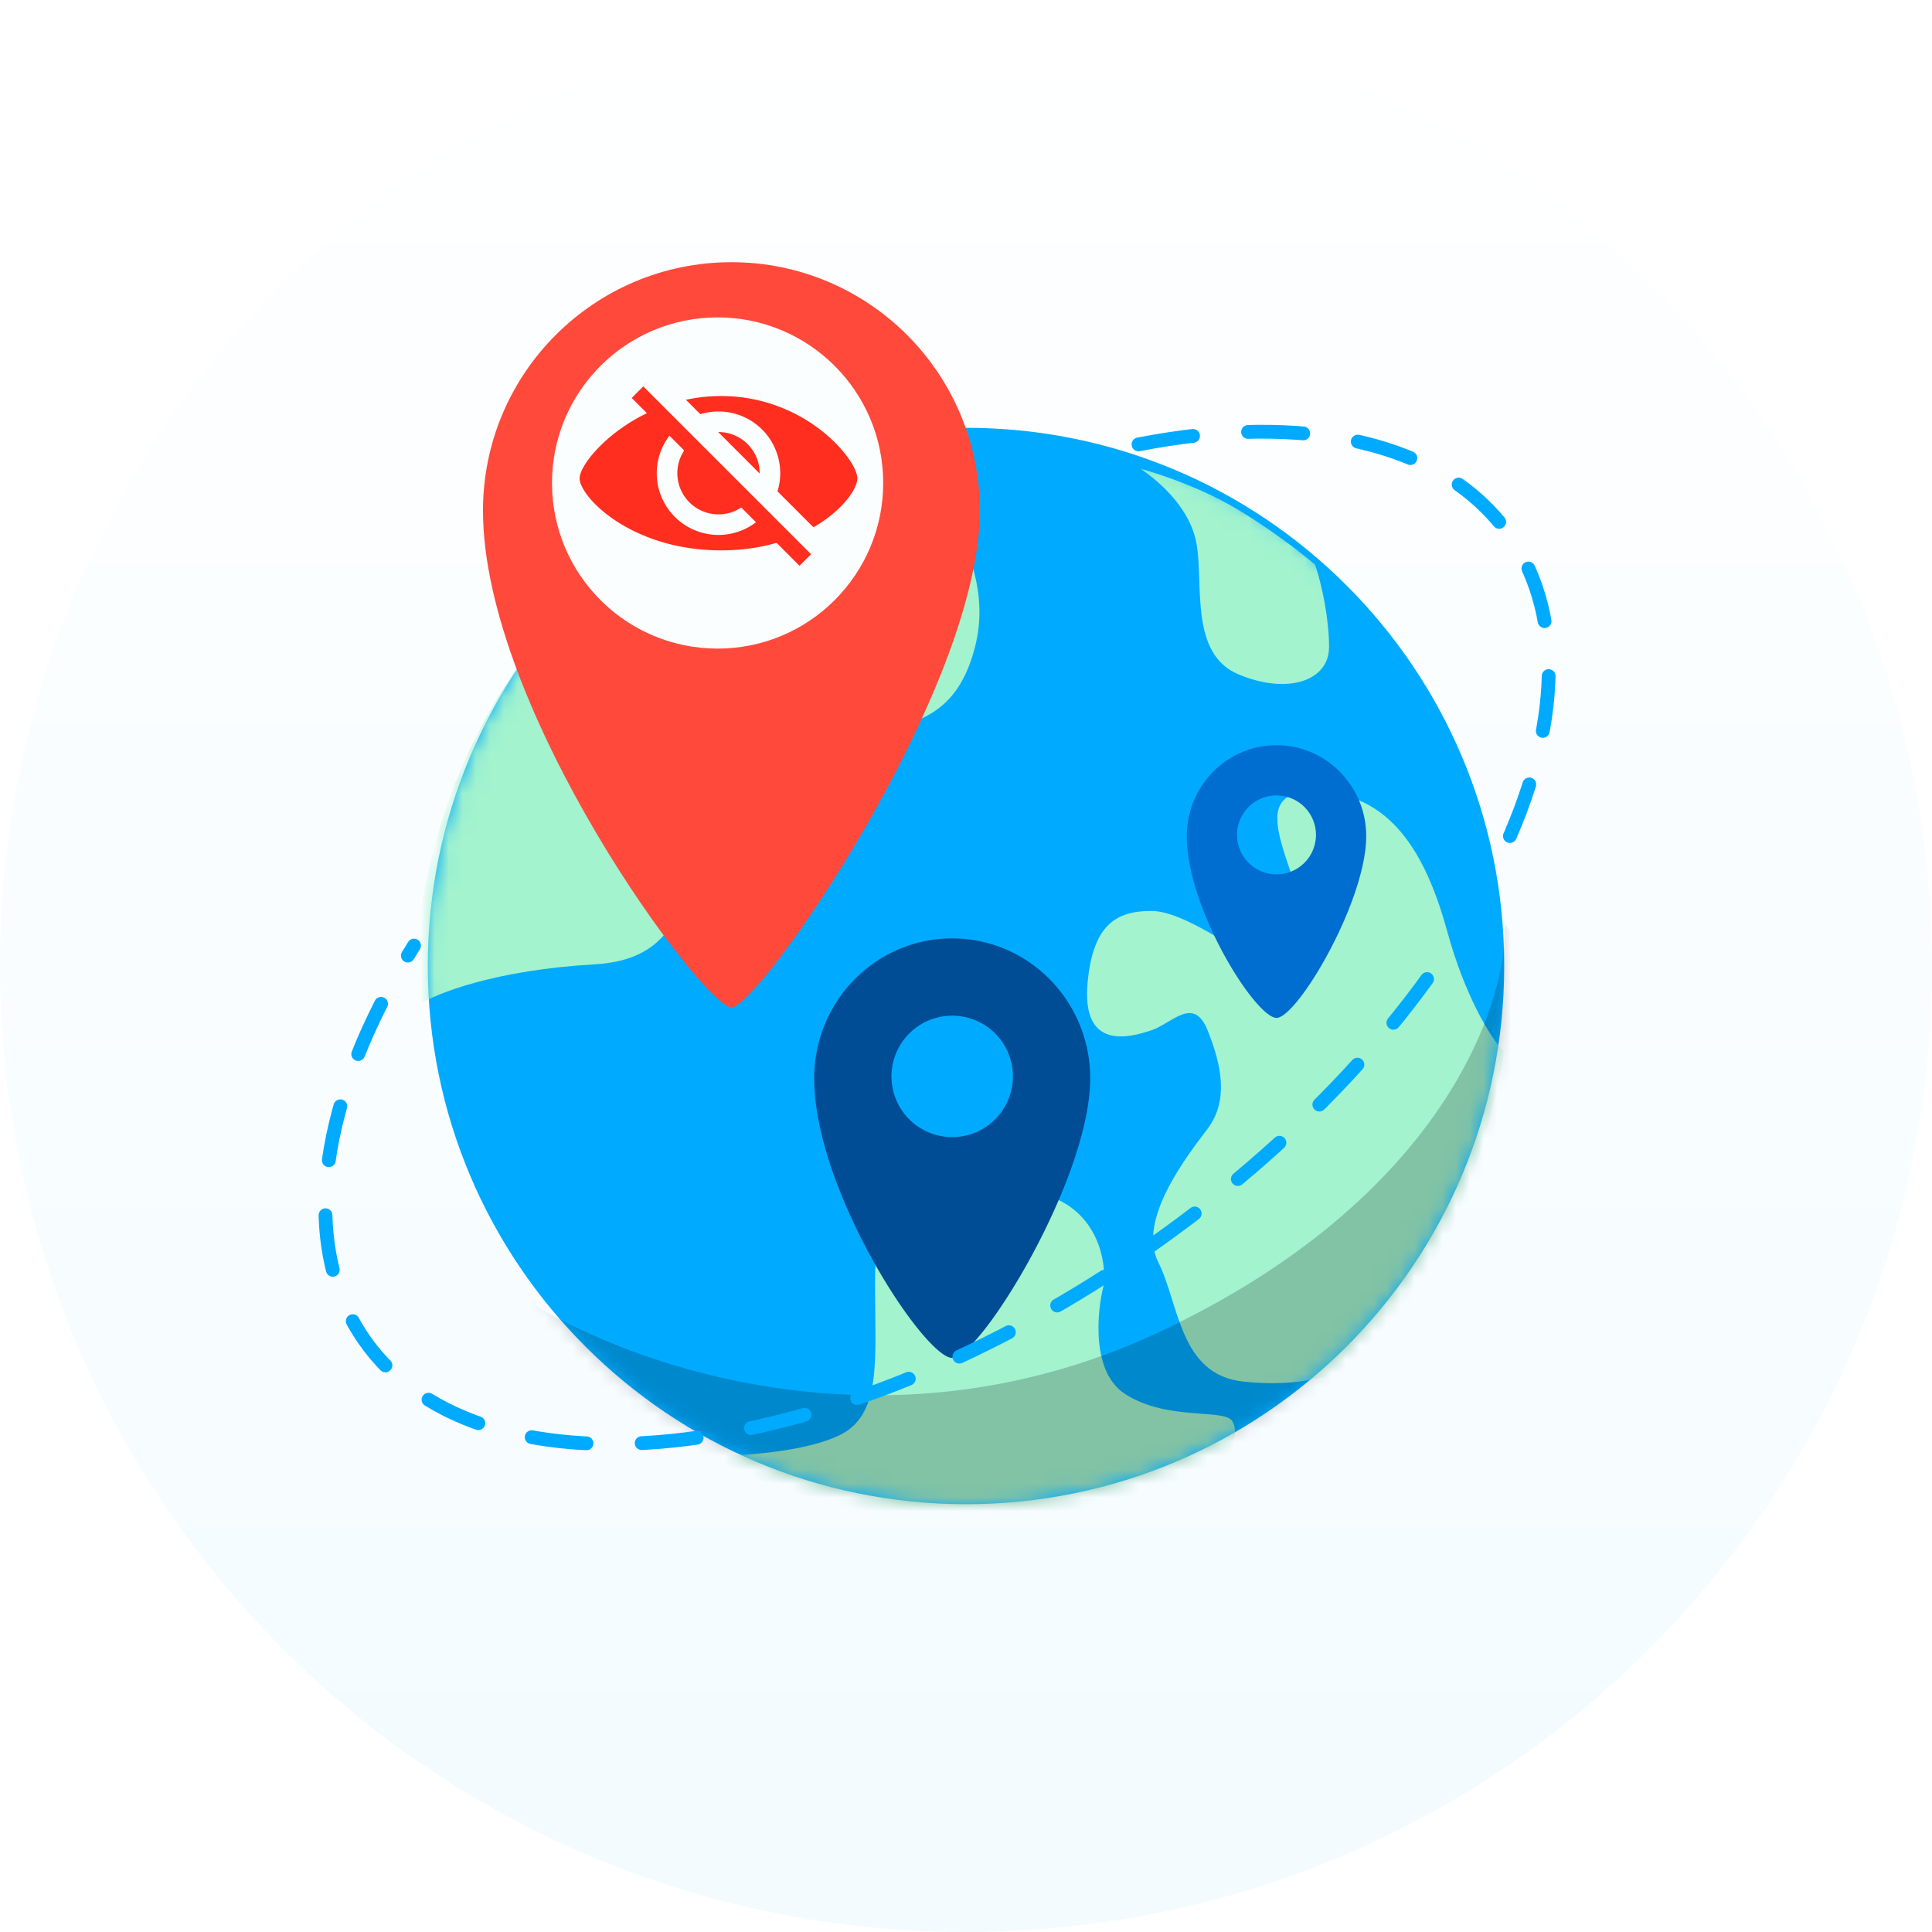 <svg width="140" height="140" fill="none" xmlns="http://www.w3.org/2000/svg"><path d="M70 140c38.66 0 70-31.34 70-70S108.66 0 70 0 0 31.34 0 70s31.34 70 70 70z" fill="url(#paint0_linear)"/><path d="M70 109c21.54 0 39-17.46 39-39S91.54 31 70 31 31 48.46 31 70s17.46 39 39 39z" fill="#0AF"/><mask id="mask0" mask-type="alpha" maskUnits="userSpaceOnUse" x="31" y="31" width="78" height="78"><path d="M70 108.5c21.263 0 38.5-17.237 38.5-38.5S91.263 31.5 70 31.5 31.5 48.737 31.5 70s17.237 38.5 38.5 38.5z" fill="#0AF" stroke="#0075AF"/></mask><g mask="url(#mask0)"><g filter="url(#filter0_d)"><path d="M86.71 38.434c-.404-2.382-2.358-4.301-4.042-5.46 0 0 3.79.993 7.073 2.979 3.284 1.985 5.558 3.97 5.558 3.97.505 1.49 1.01 3.971 1.01 5.956 0 2.482-3.031 3.475-6.568 1.986-3.537-1.49-2.526-6.453-3.031-9.43z" fill="#A2F3CE"/></g><g filter="url(#filter1_d)"><path d="M70.658 45.86c1.665-6.548-3.642-12.447-6.763-14.835 0 0-14.047 1.427-24.451 13.812-10.405 12.385-9.364 27.111-9.364 27.111 1.56-1.023 5.93-2.66 13.006-3.069 8.844-.511 5.202-9.208 11.965-13.811 6.763-4.604 13.526-1.023 15.607-9.208z" fill="#A2F3CE"/></g><g filter="url(#filter2_d)"><path d="M78.82 70.101c.408-4.072 2.044-5.09 4.6-5.09 4.088 0 12.163 8.45 11.755 3.563-.511-6.107-5.623-12.215 0-12.215 5.622 0 8.177 4.58 9.711 10.18 1.226 4.478 3.066 7.634 4.089 8.652 0 0-1.023 7.125-4.089 13.232-3.067 6.108-8.178 10.18-8.178 10.18-.852.169-2.965.915-6.644.508-4.6-.509-4.6-5.598-6.134-8.652-1.533-3.054 2.045-7.634 3.578-9.67 1.533-2.036 1.022-4.58 0-7.125s-2.556-.51-4.089 0c-1.533.509-5.111 1.527-4.6-3.563z" fill="#A2F3CE"/></g><g filter="url(#filter3_d)"><path d="M75.845 85.611c3.731 1.193 4.319 4.805 4.146 6.462-.518 1.989-.933 6.363 1.555 7.953 3.109 1.989 7.255.995 7.773 1.989.415.795 0 1.657-.518 2.485 0 0-7.255 4.474-18.656 4.474S51.488 104.5 51.488 104.5c2.419 0 6.84-.298 9.328-1.491 3.11-1.491 2.592-5.468 2.592-10.936s1.036-7.456 4.664-8.947c3.627-1.491 3.109.994 7.773 2.485z" fill="#A2F3CE"/></g><path d="M84.055 96.5c-20.4 9.6-39.834 2-47-3-1.5 15.5 28.1 29.9 50.5 19.5 22.4-10.4 29.5-37 21.5-46 .166 5.833-4.6 19.9-25 29.5z" fill="#000" fill-opacity=".2"/></g><g filter="url(#filter4_d)"><path d="M70 36c0 13-16 36-18 36S34 50.5 34 36c0-9.941 8.059-18 18-18s18 8.059 18 18z" fill="#FF493A"/></g><circle cx="52" cy="35" r="12" fill="#FBFEFF"/><path fill-rule="evenodd" clip-rule="evenodd" d="M62.129 34.663c0 1.337-3.355 5.219-9.878 5.219S42 36 42 34.663c0-1.337 4.1-5.964 10.25-5.964 6.151 0 9.879 4.627 9.879 5.964zm-5.591-.372a4.473 4.473 0 11-8.947 0 4.473 4.473 0 018.947 0zm-4.473 2.982a2.982 2.982 0 100-5.965 2.982 2.982 0 000 5.965z" fill="#FF2E1F"/><path stroke="#FF2E1F" stroke-width="1.5" d="M46.304 28.308l12.161 12.161"/><path stroke="#FBFEFF" stroke-width="1.5" d="M47.144 27.47l12.161 12.161"/><path fill-rule="evenodd" clip-rule="evenodd" d="M92.5 73.76c1.5 0 6.5-8.416 6.5-13.173C99 56.949 96.09 54 92.5 54S86 56.949 86 60.587c0 5.306 5 13.173 6.5 13.173zm0-10.4a2.86 2.86 0 100-5.72 2.86 2.86 0 000 5.72z" fill="#006DD1"/><path fill-rule="evenodd" clip-rule="evenodd" d="M69 98.4c2 0 10-12.948 10-20.267C79 72.537 74.523 68 69 68s-10 4.537-10 10.133C59 86.296 67 98.4 69 98.4zm0-16a4.4 4.4 0 100-8.8 4.4 4.4 0 000 8.8z" fill="#004D95"/><path d="M82.501 32.203c11.959-2.326 22.05-.275 26.867 6.569 8.633 12.263-2.934 35.272-25.834 51.392-22.9 16.12-48.463 19.246-57.095 6.983-4.989-7.088-3.231-17.765 3.562-28.627" stroke="#0AF" stroke-linecap="round" stroke-linejoin="round" stroke-dasharray="4 4"/><defs><filter id="filter0_d" x="82.668" y="32.975" width="13.641" height="16.59" filterUnits="userSpaceOnUse" color-interpolation-filters="sRGB"><feFlood flood-opacity="0" result="BackgroundImageFix"/><feColorMatrix in="SourceAlpha" type="matrix" values="0 0 0 0 0 0 0 0 0 0 0 0 0 0 0 0 0 0 127 0"/><feOffset dy="1"/><feColorMatrix type="matrix" values="0 0 0 0 0 0 0 0 0 0 0 0 0 0 0 0 0 0 0.1 0"/><feBlend mode="normal" in2="BackgroundImageFix" result="effect1_dropShadow"/><feBlend mode="normal" in="SourceGraphic" in2="effect1_dropShadow" result="shape"/></filter><filter id="filter1_d" x="30.051" y="31.025" width="40.923" height="41.923" filterUnits="userSpaceOnUse" color-interpolation-filters="sRGB"><feFlood flood-opacity="0" result="BackgroundImageFix"/><feColorMatrix in="SourceAlpha" type="matrix" values="0 0 0 0 0 0 0 0 0 0 0 0 0 0 0 0 0 0 127 0"/><feOffset dy="1"/><feColorMatrix type="matrix" values="0 0 0 0 0 0 0 0 0 0 0 0 0 0 0 0 0 0 0.1 0"/><feBlend mode="normal" in2="BackgroundImageFix" result="effect1_dropShadow"/><feBlend mode="normal" in="SourceGraphic" in2="effect1_dropShadow" result="shape"/></filter><filter id="filter2_d" x="78.769" y="56.359" width="30.205" height="43.872" filterUnits="userSpaceOnUse" color-interpolation-filters="sRGB"><feFlood flood-opacity="0" result="BackgroundImageFix"/><feColorMatrix in="SourceAlpha" type="matrix" values="0 0 0 0 0 0 0 0 0 0 0 0 0 0 0 0 0 0 127 0"/><feOffset dy="1"/><feColorMatrix type="matrix" values="0 0 0 0 0 0 0 0 0 0 0 0 0 0 0 0 0 0 0.1 0"/><feBlend mode="normal" in2="BackgroundImageFix" result="effect1_dropShadow"/><feBlend mode="normal" in="SourceGraphic" in2="effect1_dropShadow" result="shape"/></filter><filter id="filter3_d" x="51.488" y="82.666" width="38" height="27.308" filterUnits="userSpaceOnUse" color-interpolation-filters="sRGB"><feFlood flood-opacity="0" result="BackgroundImageFix"/><feColorMatrix in="SourceAlpha" type="matrix" values="0 0 0 0 0 0 0 0 0 0 0 0 0 0 0 0 0 0 127 0"/><feOffset dy="1"/><feColorMatrix type="matrix" values="0 0 0 0 0 0 0 0 0 0 0 0 0 0 0 0 0 0 0.1 0"/><feBlend mode="normal" in2="BackgroundImageFix" result="effect1_dropShadow"/><feBlend mode="normal" in="SourceGraphic" in2="effect1_dropShadow" result="shape"/></filter><filter id="filter4_d" x="34" y="18" width="37" height="55" filterUnits="userSpaceOnUse" color-interpolation-filters="sRGB"><feFlood flood-opacity="0" result="BackgroundImageFix"/><feColorMatrix in="SourceAlpha" type="matrix" values="0 0 0 0 0 0 0 0 0 0 0 0 0 0 0 0 0 0 127 0"/><feOffset dx="1" dy="1"/><feColorMatrix type="matrix" values="0 0 0 0 0 0 0 0 0 0 0 0 0 0 0 0 0 0 0.1 0"/><feBlend mode="normal" in2="BackgroundImageFix" result="effect1_dropShadow"/><feBlend mode="normal" in="SourceGraphic" in2="effect1_dropShadow" result="shape"/></filter><linearGradient id="paint0_linear" x1="70" y1="0" x2="70" y2="140" gradientUnits="userSpaceOnUse"><stop stop-color="#fff"/><stop offset="1" stop-color="#F3FBFF"/></linearGradient></defs></svg>